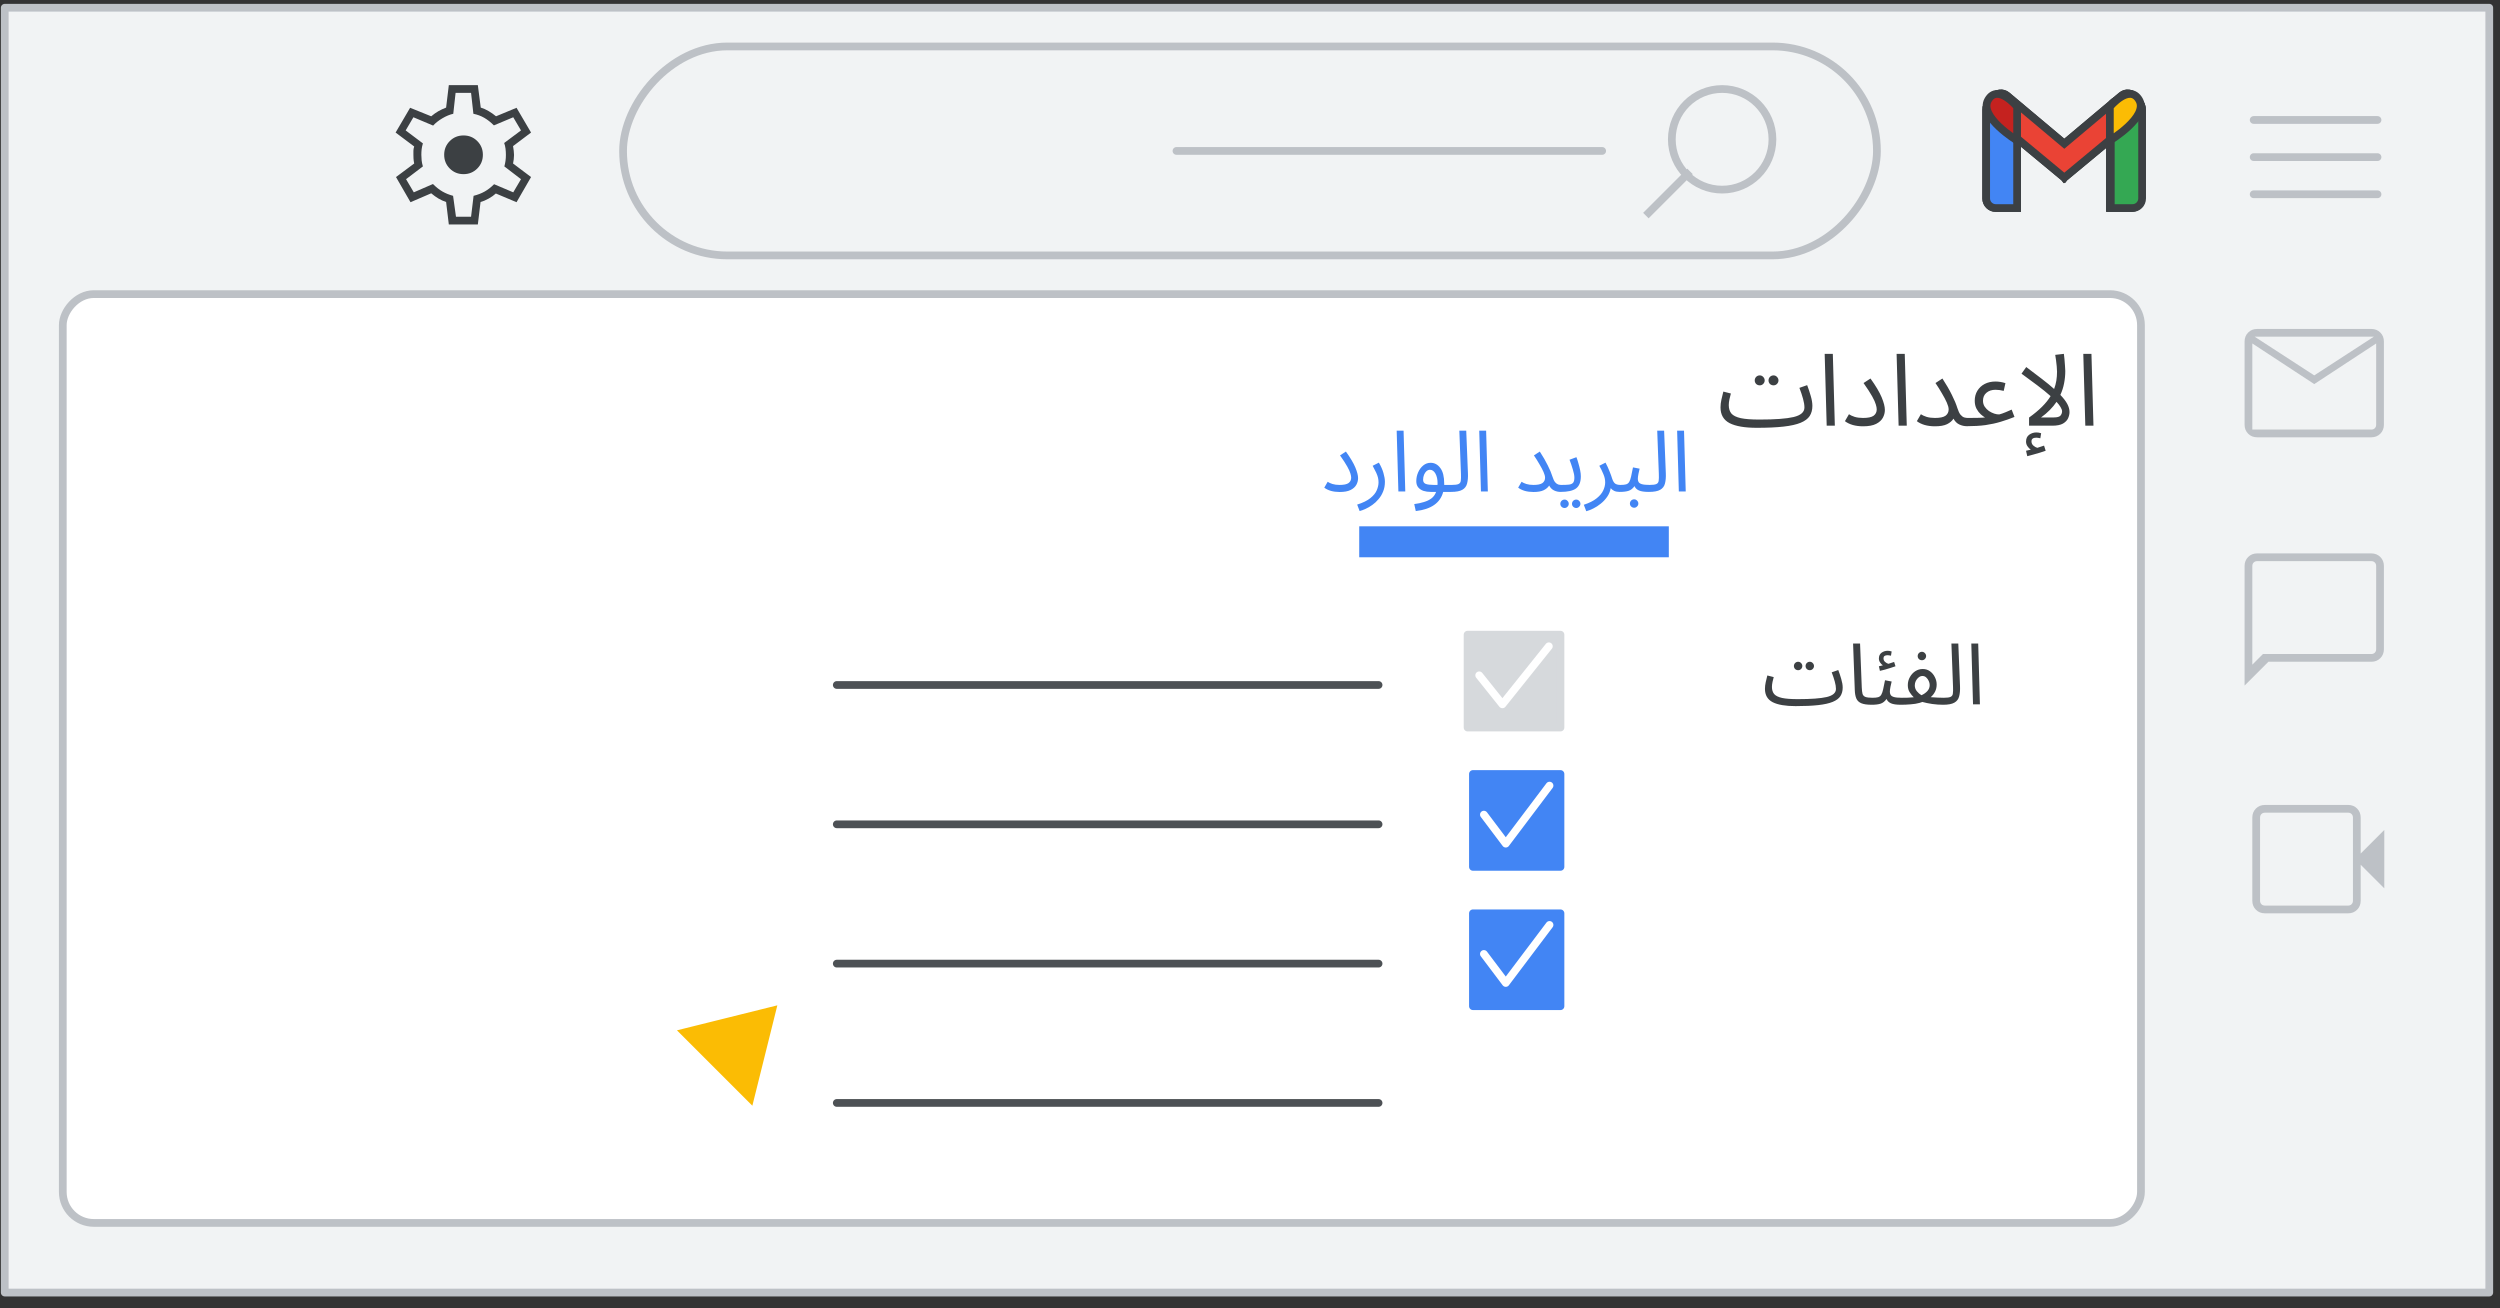 <svg width="323" height="169" viewBox="0 0 323 169" fill="none" xmlns="http://www.w3.org/2000/svg">
<rect x="0" y="0" width="323" height="169" fill="#333333" stroke="none"/>
<g id="gmail-inboxes-turn-on-tabs">
<g id="Gmail/settings-full-view">
<g id="Frames/desktop-light">
<rect id="border copy" width="321" height="166" transform="matrix(-1 0 0 1 321.612 1)" fill="#F1F3F4" stroke="#BDC1C6" stroke-linejoin="round"/>
</g>
<g id="Group 5">
<rect id="Rectangle" width="268.5" height="120" rx="4" transform="matrix(-1 0 0 1 276.612 38)" fill="white" stroke="#BDC1C6"/>
</g>
<g id="Group 6">
<g id="Gmail icon - illustrated">
<g id="white bg">
<path id="Rectangle_2" d="M256.612 14.165C256.612 13.479 257.169 12.922 257.856 12.922H259.369C260.055 12.922 260.612 13.479 260.612 14.165V26.881H257.856C257.169 26.881 256.612 26.325 256.612 25.638V14.165Z" fill="white" stroke="#3C4043"/>
<path id="Rectangle_3" d="M272.595 14.165C272.595 13.479 273.152 12.922 273.838 12.922H275.389C276.075 12.922 276.632 13.479 276.632 14.165V25.638C276.632 26.325 276.075 26.881 275.389 26.881H272.595V14.165Z" fill="white" stroke="#3C4043"/>
<g id="Combined Shape">
<path fill-rule="evenodd" clip-rule="evenodd" d="M256.966 13.284C256.548 13.819 256.632 14.595 257.154 15.028L266.707 22.955L266.707 22.955L266.707 22.955L266.708 22.955L266.708 22.955L276.261 15.028C276.783 14.595 276.867 13.819 276.449 13.284L275.868 12.539C275.438 11.988 274.644 11.905 274.109 12.354L266.707 18.571L259.306 12.354C258.771 11.905 257.977 11.988 257.547 12.539L256.966 13.284Z" fill="white"/>
<path d="M257.154 15.028L257.473 14.643L257.473 14.643L257.154 15.028ZM256.966 13.284L256.572 12.976L256.572 12.976L256.966 13.284ZM266.707 22.955L267.1 22.646L267.067 22.604L267.027 22.57L266.707 22.955ZM266.707 22.955L266.315 23.264L266.633 23.668L267.028 23.339L266.707 22.955ZM266.707 22.955L267.028 22.571L266.707 22.304L266.387 22.571L266.707 22.955ZM266.708 22.955L266.387 23.339L266.782 23.668L267.1 23.264L266.708 22.955ZM266.708 22.955L266.388 22.57L266.348 22.604L266.315 22.646L266.708 22.955ZM276.261 15.028L275.942 14.643L275.942 14.643L276.261 15.028ZM276.449 13.284L276.055 13.591L276.055 13.591L276.449 13.284ZM275.868 12.539L276.262 12.231L276.262 12.231L275.868 12.539ZM274.109 12.354L273.788 11.971L273.788 11.971L274.109 12.354ZM266.707 18.571L266.386 18.954L266.707 19.224L267.029 18.954L266.707 18.571ZM259.306 12.354L259.627 11.971L259.627 11.971L259.306 12.354ZM257.547 12.539L257.941 12.847L257.941 12.847L257.547 12.539ZM257.154 15.028L257.473 14.643C257.159 14.383 257.109 13.913 257.36 13.591L256.966 13.284L256.572 12.976C255.988 13.724 256.105 14.807 256.835 15.413L257.154 15.028ZM266.707 22.955L267.027 22.57L257.473 14.643L257.154 15.028L256.835 15.413L266.388 23.34L266.707 22.955ZM266.707 22.955L266.314 23.264L266.315 23.264L266.707 22.955L267.1 22.646L267.1 22.646L266.707 22.955ZM266.707 22.955L267.028 23.339L267.028 23.339L266.707 22.955L266.387 22.571L266.387 22.571L266.707 22.955ZM266.708 22.955L267.028 22.571L267.028 22.571L266.707 22.955L266.387 23.339L266.387 23.339L266.708 22.955ZM266.708 22.955L266.315 22.646L266.315 22.646L266.708 22.955L267.1 23.264L267.101 23.264L266.708 22.955ZM266.708 22.955L267.027 23.34L276.58 15.413L276.261 15.028L275.942 14.643L266.388 22.57L266.708 22.955ZM276.261 15.028L276.58 15.413C277.31 14.807 277.427 13.724 276.843 12.976L276.449 13.284L276.055 13.591C276.306 13.913 276.256 14.383 275.942 14.643L276.261 15.028ZM276.449 13.284L276.843 12.976L276.262 12.231L275.868 12.539L275.474 12.847L276.055 13.591L276.449 13.284ZM275.868 12.539L276.262 12.231C275.658 11.457 274.539 11.34 273.788 11.971L274.109 12.354L274.431 12.737C274.749 12.47 275.218 12.519 275.474 12.847L275.868 12.539ZM274.109 12.354L273.788 11.971L266.386 18.188L266.707 18.571L267.029 18.954L274.431 12.737L274.109 12.354ZM259.306 12.354L258.984 12.737L266.386 18.954L266.707 18.571L267.029 18.188L259.627 11.971L259.306 12.354ZM257.547 12.539L257.941 12.847C258.197 12.519 258.666 12.47 258.984 12.737L259.306 12.354L259.627 11.971C258.876 11.34 257.757 11.457 257.153 12.231L257.547 12.539ZM256.966 13.284L257.36 13.591L257.941 12.847L257.547 12.539L257.153 12.231L256.572 12.976L256.966 13.284Z" fill="#3C4043"/>
</g>
<path id="Path 4" fill-rule="evenodd" clip-rule="evenodd" d="M272.595 18.157V13.794C272.595 13.794 275.118 10.74 276.38 12.921C277.642 15.103 272.595 18.157 272.595 18.157Z" fill="white"/>
<path id="Path 4_2" fill-rule="evenodd" clip-rule="evenodd" d="M260.649 18.157V13.794C260.649 13.794 258.126 10.74 256.864 12.921C255.602 15.103 260.649 18.157 260.649 18.157Z" fill="white"/>
</g>
<path id="Rectangle_4" d="M256.612 14.165C256.612 13.479 257.169 12.922 257.856 12.922H259.369C260.055 12.922 260.612 13.479 260.612 14.165V26.881H257.856C257.169 26.881 256.612 26.325 256.612 25.638V14.165Z" fill="#4285F4" stroke="#3C4043"/>
<path id="Rectangle_5" d="M272.715 14.165C272.715 13.479 273.272 12.922 273.959 12.922H275.519C276.205 12.922 276.762 13.479 276.762 14.165V25.638C276.762 26.325 276.205 26.881 275.519 26.881H272.715V14.165Z" fill="#34A853" stroke="#3C4043"/>
<g id="Combined Shape_2">
<path fill-rule="evenodd" clip-rule="evenodd" d="M256.965 13.284C256.547 13.819 256.631 14.595 257.153 15.028L266.706 22.955L266.706 22.955L266.707 22.955L266.707 22.955L266.707 22.955L276.26 15.028C276.782 14.595 276.866 13.819 276.448 13.284L275.867 12.539C275.437 11.989 274.643 11.905 274.108 12.354L266.707 18.571L259.305 12.354C258.77 11.905 257.976 11.989 257.546 12.539L256.965 13.284Z" fill="#EA4335"/>
<path d="M257.153 15.028L257.472 14.643L257.472 14.643L257.153 15.028ZM256.965 13.284L256.571 12.976L256.571 12.976L256.965 13.284ZM266.706 22.955L267.099 22.645L267.066 22.604L267.026 22.57L266.706 22.955ZM266.706 22.955L266.314 23.265L266.631 23.667L267.025 23.34L266.706 22.955ZM266.707 22.955L267.02 22.566L266.702 22.31L266.388 22.57L266.707 22.955ZM266.707 22.955L266.393 23.345L266.786 23.662L267.099 23.265L266.707 22.955ZM266.707 22.955L266.387 22.57L266.347 22.604L266.314 22.645L266.707 22.955ZM276.26 15.028L275.941 14.643L275.941 14.643L276.26 15.028ZM276.448 13.284L276.054 13.592L276.054 13.592L276.448 13.284ZM275.867 12.539L276.261 12.231L276.261 12.231L275.867 12.539ZM274.108 12.354L273.787 11.972L273.787 11.972L274.108 12.354ZM266.707 18.571L266.385 18.954L266.707 19.224L267.028 18.954L266.707 18.571ZM259.305 12.354L259.626 11.972L259.626 11.972L259.305 12.354ZM257.546 12.539L257.94 12.847L257.94 12.847L257.546 12.539ZM257.153 15.028L257.472 14.643C257.158 14.383 257.108 13.914 257.359 13.592L256.965 13.284L256.571 12.976C255.987 13.724 256.104 14.807 256.834 15.413L257.153 15.028ZM266.706 22.955L267.026 22.57L257.472 14.643L257.153 15.028L256.834 15.413L266.387 23.34L266.706 22.955ZM266.706 22.955L266.314 23.265L266.314 23.265L266.706 22.955L267.099 22.645L267.099 22.645L266.706 22.955ZM266.706 22.955L267.025 23.34L267.026 23.34L266.707 22.955L266.388 22.57L266.387 22.57L266.706 22.955ZM266.707 22.955L267.02 22.566L267.02 22.566L266.707 22.955L266.393 23.345L266.393 23.345L266.707 22.955ZM266.707 22.955L266.314 22.645L266.314 22.645L266.707 22.955L267.099 23.265L267.099 23.265L266.707 22.955ZM266.707 22.955L267.026 23.34L276.579 15.413L276.26 15.028L275.941 14.643L266.387 22.57L266.707 22.955ZM276.26 15.028L276.579 15.413C277.309 14.807 277.426 13.724 276.842 12.976L276.448 13.284L276.054 13.592C276.305 13.914 276.255 14.383 275.941 14.643L276.26 15.028ZM276.448 13.284L276.842 12.976L276.261 12.231L275.867 12.539L275.473 12.847L276.054 13.592L276.448 13.284ZM275.867 12.539L276.261 12.231C275.657 11.458 274.538 11.34 273.787 11.972L274.108 12.354L274.43 12.737C274.748 12.47 275.217 12.52 275.473 12.847L275.867 12.539ZM274.108 12.354L273.787 11.972L266.385 18.189L266.707 18.571L267.028 18.954L274.43 12.737L274.108 12.354ZM259.305 12.354L258.983 12.737L266.385 18.954L266.707 18.571L267.028 18.189L259.626 11.972L259.305 12.354ZM257.546 12.539L257.94 12.847C258.196 12.52 258.665 12.47 258.983 12.737L259.305 12.354L259.626 11.972C258.875 11.34 257.756 11.458 257.152 12.231L257.546 12.539ZM256.965 13.284L257.359 13.592L257.94 12.847L257.546 12.539L257.152 12.231L256.571 12.976L256.965 13.284Z" fill="#3C4043"/>
</g>
<path id="Path 4_3" fill-rule="evenodd" clip-rule="evenodd" d="M272.594 18.157V13.794C272.594 13.794 275.117 10.74 276.379 12.921C277.641 15.103 272.594 18.157 272.594 18.157Z" fill="#FBBC04" stroke="#3C4043"/>
<path id="Path 4_4" fill-rule="evenodd" clip-rule="evenodd" d="M260.612 18.157V13.794C260.612 13.794 258.112 10.74 256.862 12.921C255.612 15.103 260.612 18.157 260.612 18.157Z" fill="#C5221F" stroke="#3C4043"/>
</g>
<g id="Group 3">
<g id="settings_BASELINE_P900_24dp (2)">
<path id="Shape" d="M57.638 13.9C57.254 14.05 56.917 14.208 56.625 14.375C56.333 14.542 56.029 14.759 55.712 15.025L52.987 13.925L51.112 17.125L53.513 18.925C53.446 19.125 53.412 19.312 53.412 19.487V20C53.412 20.15 53.416 20.312 53.425 20.487C53.433 20.662 53.463 20.875 53.513 21.125L51.162 22.875L53.037 26.125L55.712 24.975C56.029 25.241 56.341 25.467 56.649 25.65C56.958 25.834 57.288 25.983 57.638 26.1L57.987 29H61.737L62.087 26.1C62.404 26.016 62.75 25.87 63.125 25.662C63.5 25.454 63.813 25.233 64.062 25L66.737 26.125L68.612 22.875L66.287 21.125C66.32 20.958 66.35 20.779 66.375 20.588C66.4 20.396 66.412 20.209 66.412 20.025C66.412 19.859 66.4 19.679 66.375 19.487C66.35 19.296 66.32 19.092 66.287 18.875L68.612 17.125L66.737 13.925L64.087 15.025C63.787 14.775 63.467 14.55 63.125 14.35C62.783 14.15 62.446 14 62.112 13.9L61.737 11H57.987L57.638 13.9ZM61.162 14.7C61.662 14.8 62.125 14.971 62.55 15.213C62.975 15.454 63.396 15.784 63.812 16.2L66.312 15.15L67.312 16.85L65.138 18.475C65.221 18.691 65.279 18.933 65.312 19.2C65.346 19.467 65.362 19.742 65.362 20.025C65.362 20.275 65.346 20.526 65.312 20.775C65.279 21.025 65.229 21.267 65.162 21.5L67.312 23.15L66.312 24.85L63.837 23.8C63.437 24.2 63.029 24.517 62.612 24.75C62.196 24.983 61.721 25.166 61.188 25.3L60.862 28H58.912L58.537 25.3C58.037 25.166 57.583 24.983 57.175 24.75C56.767 24.517 56.354 24.192 55.938 23.775L53.462 24.85L52.462 23.15L54.638 21.5C54.554 21.217 54.5 20.954 54.475 20.713C54.45 20.471 54.438 20.233 54.438 20C54.438 19.75 54.45 19.512 54.475 19.287C54.5 19.062 54.554 18.808 54.638 18.525L52.412 16.85L53.412 15.15L55.962 16.225C56.262 15.891 56.658 15.579 57.149 15.287C57.641 14.995 58.112 14.8 58.562 14.7L58.862 12H60.862L61.162 14.7ZM59.888 17.5C59.188 17.5 58.596 17.741 58.112 18.225C57.629 18.708 57.388 19.3 57.388 20C57.388 20.7 57.629 21.292 58.112 21.775C58.596 22.259 59.188 22.5 59.888 22.5C60.587 22.5 61.179 22.258 61.662 21.775C62.145 21.292 62.388 20.7 62.388 20C62.388 19.3 62.145 18.708 61.662 18.225C61.179 17.742 60.587 17.5 59.888 17.5Z" fill="#3C4043"/>
</g>
</g>
</g>
</g>
<path id="Inbox" d="M171.096 63.005L171.536 62.246C171.683 62.349 171.888 62.444 172.152 62.532C172.416 62.613 172.724 62.653 173.076 62.653C173.619 62.653 174.004 62.572 174.231 62.411C174.458 62.242 174.572 62.011 174.572 61.718C174.572 61.571 174.539 61.392 174.473 61.179C174.414 60.959 174.282 60.666 174.077 60.299C173.872 59.925 173.556 59.437 173.131 58.836L173.89 58.341C174.469 59.148 174.876 59.833 175.111 60.398C175.346 60.963 175.463 61.421 175.463 61.773C175.463 62.074 175.39 62.36 175.243 62.631C175.096 62.902 174.851 63.126 174.506 63.302C174.161 63.478 173.685 63.566 173.076 63.566C172.673 63.566 172.299 63.518 171.954 63.423C171.609 63.32 171.323 63.181 171.096 63.005ZM175.664 66.03L175.345 65.194C176.086 64.959 176.654 64.681 177.05 64.358C177.453 64.035 177.728 63.698 177.875 63.346C178.029 62.987 178.106 62.646 178.106 62.323C178.106 62.118 178.084 61.92 178.04 61.729C177.996 61.538 177.919 61.322 177.809 61.08C177.699 60.838 177.545 60.537 177.347 60.178L178.15 59.771C178.429 60.248 178.627 60.699 178.744 61.124C178.869 61.549 178.931 61.923 178.931 62.246C178.931 62.708 178.854 63.126 178.7 63.5C178.553 63.874 178.355 64.204 178.106 64.49C177.864 64.783 177.596 65.033 177.303 65.238C177.017 65.443 176.727 65.612 176.434 65.744C176.148 65.876 175.891 65.971 175.664 66.03ZM180.671 63.5L180.451 55.646H181.342L181.562 63.5H180.671ZM182.918 66.03L182.72 65.128C183.175 65.069 183.589 64.981 183.963 64.864C184.345 64.754 184.671 64.596 184.942 64.391C185.214 64.186 185.415 63.907 185.547 63.555H184.843C184.513 63.555 184.205 63.511 183.919 63.423C183.641 63.328 183.413 63.177 183.237 62.972C183.069 62.767 182.984 62.499 182.984 62.169C182.984 61.766 183.065 61.384 183.226 61.025C183.388 60.658 183.608 60.361 183.886 60.134C184.165 59.907 184.48 59.793 184.832 59.793C185.338 59.793 185.756 60.017 186.086 60.464C186.424 60.904 186.592 61.582 186.592 62.499C186.592 62.55 186.592 62.602 186.592 62.653H187.582C187.736 62.653 187.846 62.697 187.912 62.785C187.986 62.866 188.022 62.965 188.022 63.082C188.022 63.199 187.971 63.309 187.868 63.412C187.766 63.507 187.634 63.555 187.472 63.555H186.46C186.086 64.978 184.906 65.803 182.918 66.03ZM185.261 62.653H185.723C185.731 62.58 185.734 62.506 185.734 62.433C185.734 61.934 185.643 61.52 185.459 61.19C185.276 60.86 185.038 60.695 184.744 60.695C184.59 60.695 184.444 60.754 184.304 60.871C184.172 60.988 184.066 61.146 183.985 61.344C183.905 61.542 183.864 61.758 183.864 61.993C183.864 62.25 183.978 62.426 184.205 62.521C184.44 62.609 184.792 62.653 185.261 62.653ZM187.469 63.555L187.568 62.653C187.986 62.653 188.279 62.613 188.448 62.532C188.616 62.451 188.712 62.312 188.734 62.114C188.763 61.909 188.77 61.619 188.756 61.245L188.547 55.646H189.438L189.658 61.146C189.68 61.667 189.643 62.107 189.548 62.466C189.46 62.825 189.254 63.097 188.932 63.28C188.616 63.463 188.129 63.555 187.469 63.555ZM191.338 63.5L191.118 55.646H192.009L192.229 63.5H191.338ZM198.127 62.653C198.669 62.653 199.054 62.572 199.282 62.411C199.509 62.242 199.623 62.011 199.623 61.718C199.623 61.527 199.557 61.282 199.425 60.981C199.293 60.68 199.117 60.347 198.897 59.98C198.684 59.606 198.446 59.225 198.182 58.836L198.941 58.341C199.366 58.994 199.711 59.591 199.975 60.134C200.246 60.669 200.448 61.153 200.58 61.586C200.682 61.909 200.796 62.147 200.921 62.301C201.053 62.455 201.188 62.554 201.328 62.598C201.467 62.635 201.595 62.653 201.713 62.653C201.867 62.653 201.98 62.697 202.054 62.785C202.127 62.866 202.164 62.965 202.164 63.082C202.164 63.199 202.112 63.309 202.01 63.412C201.907 63.507 201.775 63.555 201.614 63.555C201.328 63.555 201.053 63.493 200.789 63.368C200.525 63.243 200.312 63.031 200.151 62.73C200.004 62.972 199.769 63.174 199.447 63.335C199.131 63.489 198.691 63.566 198.127 63.566C197.723 63.566 197.349 63.518 197.005 63.423C196.66 63.32 196.374 63.181 196.147 63.005L196.587 62.246C196.733 62.349 196.939 62.444 197.203 62.532C197.467 62.613 197.775 62.653 198.127 62.653ZM201.616 63.555L201.726 62.653C202.152 62.653 202.485 62.638 202.727 62.609C202.977 62.572 203.153 62.488 203.255 62.356C203.358 62.224 203.409 62.008 203.409 61.707C203.409 61.436 203.343 61.087 203.211 60.662C203.087 60.237 202.944 59.815 202.782 59.397L203.673 59.067C203.769 59.309 203.857 59.58 203.937 59.881C204.025 60.174 204.099 60.468 204.157 60.761C204.216 61.054 204.245 61.311 204.245 61.531C204.245 62.272 204.04 62.796 203.629 63.104C203.219 63.405 202.548 63.555 201.616 63.555ZM203.651 65.634C203.497 65.634 203.365 65.579 203.255 65.469C203.153 65.366 203.101 65.242 203.101 65.095C203.101 64.948 203.153 64.82 203.255 64.71C203.365 64.6 203.497 64.545 203.651 64.545C203.798 64.545 203.923 64.6 204.025 64.71C204.135 64.82 204.19 64.948 204.19 65.095C204.19 65.242 204.135 65.366 204.025 65.469C203.923 65.579 203.798 65.634 203.651 65.634ZM202.144 65.634C201.99 65.634 201.858 65.579 201.748 65.469C201.646 65.366 201.594 65.242 201.594 65.095C201.594 64.948 201.646 64.82 201.748 64.71C201.858 64.6 201.99 64.545 202.144 64.545C202.291 64.545 202.416 64.6 202.518 64.71C202.628 64.82 202.683 64.948 202.683 65.095C202.683 65.242 202.628 65.366 202.518 65.469C202.416 65.579 202.291 65.634 202.144 65.634ZM204.947 66.052L204.628 65.216C205.34 64.981 205.893 64.703 206.289 64.38C206.693 64.057 206.975 63.72 207.136 63.368C207.305 63.009 207.389 62.66 207.389 62.323C207.389 61.964 207.309 61.601 207.147 61.234C206.993 60.86 206.821 60.508 206.63 60.178L207.433 59.771C207.639 60.16 207.811 60.534 207.95 60.893C208.097 61.252 208.211 61.568 208.291 61.839C208.394 62.154 208.526 62.371 208.687 62.488C208.856 62.598 209.083 62.653 209.369 62.653C209.523 62.653 209.633 62.697 209.699 62.785C209.773 62.866 209.809 62.965 209.809 63.082C209.809 63.199 209.758 63.309 209.655 63.412C209.553 63.507 209.421 63.555 209.259 63.555C208.981 63.555 208.746 63.511 208.555 63.423C208.372 63.335 208.222 63.218 208.104 63.071C208.031 63.482 207.877 63.856 207.642 64.193C207.408 64.53 207.133 64.824 206.817 65.073C206.502 65.33 206.179 65.539 205.849 65.7C205.519 65.861 205.219 65.979 204.947 66.052ZM209.265 63.555L209.375 62.653C209.683 62.653 209.925 62.627 210.101 62.576C210.277 62.517 210.409 62.411 210.497 62.257C210.592 62.096 210.673 61.865 210.739 61.564C210.805 61.263 210.885 60.871 210.981 60.387L211.839 60.552C211.795 60.75 211.743 60.977 211.685 61.234C211.633 61.491 211.608 61.707 211.608 61.883C211.608 62.03 211.641 62.162 211.707 62.279C211.773 62.396 211.912 62.488 212.125 62.554C212.345 62.62 212.686 62.653 213.148 62.653C213.302 62.653 213.412 62.697 213.478 62.785C213.551 62.866 213.588 62.965 213.588 63.082C213.588 63.199 213.536 63.309 213.434 63.412C213.331 63.507 213.199 63.555 213.038 63.555C212.458 63.555 212.029 63.493 211.751 63.368C211.472 63.243 211.281 63.056 211.179 62.807C210.959 63.115 210.706 63.317 210.42 63.412C210.134 63.507 209.749 63.555 209.265 63.555ZM211.135 65.601C210.981 65.601 210.849 65.546 210.739 65.436C210.636 65.333 210.585 65.209 210.585 65.062C210.585 64.915 210.636 64.787 210.739 64.677C210.849 64.567 210.981 64.512 211.135 64.512C211.281 64.512 211.406 64.567 211.509 64.677C211.619 64.787 211.674 64.915 211.674 65.062C211.674 65.209 211.619 65.333 211.509 65.436C211.406 65.546 211.281 65.601 211.135 65.601ZM213.035 63.555L213.134 62.653C213.552 62.653 213.845 62.613 214.014 62.532C214.183 62.451 214.278 62.312 214.3 62.114C214.329 61.909 214.337 61.619 214.322 61.245L214.113 55.646H215.004L215.224 61.146C215.246 61.667 215.209 62.107 215.114 62.466C215.026 62.825 214.821 63.097 214.498 63.28C214.183 63.463 213.695 63.555 213.035 63.555ZM216.905 63.5L216.685 55.646H217.576L217.796 63.5H216.905Z" fill="#4285F4"/>
<path id="Settings" d="M226.971 55.273C225.428 55.273 224.263 55.074 223.474 54.675C222.685 54.268 222.291 53.587 222.291 52.634C222.291 52.313 222.33 51.975 222.408 51.62C222.486 51.256 222.568 50.914 222.655 50.593L223.63 50.84C223.578 51.031 223.517 51.273 223.448 51.568C223.387 51.863 223.357 52.118 223.357 52.335C223.357 52.786 223.47 53.15 223.695 53.427C223.929 53.696 224.332 53.895 224.904 54.025C225.476 54.146 226.278 54.207 227.309 54.207C229.328 54.207 230.802 54.099 231.729 53.882C232.665 53.657 233.133 53.245 233.133 52.647C233.133 52.326 233.072 51.949 232.951 51.516C232.83 51.074 232.674 50.606 232.483 50.112L233.484 49.761C233.649 50.186 233.8 50.641 233.939 51.126C234.086 51.611 234.16 52.049 234.16 52.439C234.16 52.95 234.043 53.388 233.809 53.752C233.575 54.107 233.185 54.398 232.639 54.623C232.093 54.848 231.356 55.013 230.429 55.117C229.51 55.221 228.358 55.273 226.971 55.273ZM229.142 49.787C228.96 49.787 228.804 49.726 228.674 49.605C228.553 49.475 228.492 49.323 228.492 49.15C228.492 48.977 228.553 48.825 228.674 48.695C228.804 48.565 228.96 48.5 229.142 48.5C229.315 48.5 229.463 48.565 229.584 48.695C229.714 48.825 229.779 48.977 229.779 49.15C229.779 49.323 229.714 49.475 229.584 49.605C229.463 49.726 229.315 49.787 229.142 49.787ZM227.361 49.787C227.179 49.787 227.023 49.726 226.893 49.605C226.772 49.475 226.711 49.323 226.711 49.15C226.711 48.977 226.772 48.825 226.893 48.695C227.023 48.565 227.179 48.5 227.361 48.5C227.534 48.5 227.682 48.565 227.803 48.695C227.933 48.825 227.998 48.977 227.998 49.15C227.998 49.323 227.933 49.475 227.803 49.605C227.682 49.726 227.534 49.787 227.361 49.787ZM236.008 55L235.748 45.718H236.801L237.061 55H236.008ZM238.365 54.415L238.885 53.518C239.058 53.639 239.301 53.752 239.613 53.856C239.925 53.951 240.289 53.999 240.705 53.999C241.346 53.999 241.801 53.904 242.07 53.713C242.338 53.514 242.473 53.241 242.473 52.894C242.473 52.721 242.434 52.508 242.356 52.257C242.286 51.997 242.13 51.65 241.888 51.217C241.645 50.775 241.272 50.199 240.77 49.488L241.667 48.903C242.351 49.856 242.832 50.667 243.11 51.334C243.387 52.001 243.526 52.543 243.526 52.959C243.526 53.314 243.439 53.652 243.266 53.973C243.092 54.294 242.802 54.558 242.395 54.766C241.987 54.974 241.424 55.078 240.705 55.078C240.228 55.078 239.786 55.022 239.379 54.909C238.971 54.788 238.633 54.623 238.365 54.415ZM245.301 55L245.041 45.718H246.094L246.354 55H245.301ZM249.998 53.999C250.639 53.999 251.094 53.904 251.363 53.713C251.631 53.514 251.766 53.241 251.766 52.894C251.766 52.669 251.688 52.378 251.532 52.023C251.376 51.668 251.168 51.273 250.908 50.84C250.656 50.398 250.375 49.947 250.063 49.488L250.96 48.903C251.462 49.674 251.87 50.381 252.182 51.022C252.502 51.655 252.741 52.227 252.897 52.738C253.018 53.119 253.152 53.401 253.3 53.583C253.456 53.765 253.616 53.882 253.781 53.934C253.945 53.977 254.097 53.999 254.236 53.999C254.418 53.999 254.552 54.051 254.639 54.155C254.725 54.25 254.769 54.367 254.769 54.506C254.769 54.645 254.708 54.775 254.587 54.896C254.465 55.009 254.309 55.065 254.119 55.065C253.781 55.065 253.456 54.991 253.144 54.844C252.832 54.697 252.58 54.445 252.39 54.09C252.216 54.376 251.939 54.614 251.558 54.805C251.185 54.987 250.665 55.078 249.998 55.078C249.521 55.078 249.079 55.022 248.672 54.909C248.264 54.788 247.926 54.623 247.658 54.415L248.178 53.518C248.351 53.639 248.594 53.752 248.906 53.856C249.218 53.951 249.582 53.999 249.998 53.999ZM254.122 55.065L254.252 53.999C254.798 53.999 255.218 53.995 255.513 53.986C255.816 53.977 256.037 53.969 256.176 53.96C256.314 53.943 256.41 53.934 256.462 53.934C256.306 53.847 256.124 53.713 255.916 53.531C255.708 53.34 255.526 53.102 255.37 52.816C255.214 52.521 255.136 52.175 255.136 51.776C255.136 51.291 255.248 50.862 255.474 50.489C255.708 50.108 256.024 49.813 256.423 49.605C256.83 49.397 257.294 49.293 257.814 49.293C258.23 49.293 258.659 49.362 259.101 49.501L258.88 50.502C258.516 50.407 258.16 50.359 257.814 50.359C257.337 50.359 256.947 50.489 256.644 50.749C256.349 51 256.202 51.343 256.202 51.776C256.202 52.062 256.275 52.318 256.423 52.543C256.57 52.76 256.752 52.946 256.969 53.102C257.194 53.249 257.424 53.362 257.658 53.44C257.9 53.518 258.117 53.553 258.308 53.544C258.446 53.501 258.572 53.462 258.685 53.427C258.806 53.384 258.953 53.327 259.127 53.258C259.309 53.189 259.569 53.076 259.907 52.92L260.271 53.869C259.69 54.103 259.096 54.311 258.49 54.493C257.892 54.675 257.237 54.818 256.527 54.922C255.825 55.017 255.023 55.065 254.122 55.065ZM265.769 48.032C265.769 47.841 265.756 47.612 265.73 47.343C265.704 47.074 265.673 46.806 265.639 46.537C265.604 46.268 265.569 46.039 265.535 45.848L266.653 45.718C266.679 45.891 266.705 46.121 266.731 46.407C266.757 46.684 266.778 46.966 266.796 47.252C266.822 47.529 266.835 47.755 266.835 47.928C266.835 48.474 266.783 49.007 266.679 49.527C266.583 50.038 266.423 50.537 266.198 51.022C266.605 51.447 266.904 51.837 267.095 52.192C267.285 52.547 267.381 52.898 267.381 53.245C267.381 53.496 267.32 53.761 267.199 54.038C267.077 54.307 266.856 54.536 266.536 54.727C266.215 54.909 265.751 55 265.145 55H262.155V53.947C263.455 53.02 264.382 52.097 264.937 51.178C264.451 50.745 263.879 50.281 263.221 49.787C262.571 49.293 261.89 48.79 261.18 48.279L261.791 47.421C262.562 47.993 263.247 48.513 263.845 48.981C264.443 49.44 264.958 49.865 265.392 50.255C265.522 49.908 265.617 49.553 265.678 49.189C265.738 48.816 265.769 48.431 265.769 48.032ZM263.702 53.934H265.34C265.782 53.934 266.072 53.856 266.211 53.7C266.349 53.535 266.419 53.349 266.419 53.141C266.419 52.985 266.354 52.803 266.224 52.595C266.102 52.387 265.929 52.162 265.704 51.919C265.461 52.283 265.171 52.634 264.833 52.972C264.503 53.31 264.126 53.631 263.702 53.934ZM261.921 58.939L261.765 58.237C261.895 58.211 262.007 58.185 262.103 58.159C262.198 58.133 262.289 58.111 262.376 58.094C262.211 57.981 262.068 57.834 261.947 57.652C261.825 57.47 261.765 57.271 261.765 57.054C261.765 56.664 261.899 56.369 262.168 56.17C262.445 55.971 262.757 55.871 263.104 55.871C263.303 55.871 263.507 55.906 263.715 55.975L263.611 56.625C263.524 56.608 263.437 56.59 263.351 56.573C263.273 56.556 263.19 56.547 263.104 56.547C262.679 56.547 262.467 56.703 262.467 57.015C262.467 57.24 262.549 57.427 262.714 57.574C262.887 57.721 263.056 57.817 263.221 57.86C263.55 57.765 263.84 57.669 264.092 57.574L264.3 58.237C264.092 58.315 263.845 58.397 263.559 58.484C263.281 58.571 262.995 58.653 262.701 58.731C262.415 58.818 262.155 58.887 261.921 58.939ZM269.422 55L269.162 45.718H270.215L270.475 55H269.422Z" fill="#3C4043"/>
<path id="Categories:" d="M231.992 91.231C230.686 91.231 229.7 91.062 229.033 90.725C228.365 90.38 228.032 89.805 228.032 88.998C228.032 88.727 228.065 88.441 228.131 88.14C228.197 87.832 228.266 87.542 228.34 87.271L229.165 87.48C229.121 87.641 229.069 87.847 229.011 88.096C228.959 88.345 228.934 88.562 228.934 88.745C228.934 89.126 229.029 89.434 229.22 89.669C229.418 89.896 229.759 90.065 230.243 90.175C230.727 90.278 231.405 90.329 232.278 90.329C233.986 90.329 235.233 90.237 236.018 90.054C236.81 89.863 237.206 89.515 237.206 89.009C237.206 88.738 237.154 88.419 237.052 88.052C236.949 87.678 236.817 87.282 236.656 86.864L237.503 86.567C237.642 86.926 237.77 87.311 237.888 87.722C238.012 88.133 238.075 88.503 238.075 88.833C238.075 89.266 237.976 89.636 237.778 89.944C237.58 90.245 237.25 90.49 236.788 90.681C236.326 90.872 235.702 91.011 234.918 91.099C234.14 91.187 233.165 91.231 231.992 91.231ZM233.829 86.589C233.675 86.589 233.543 86.538 233.433 86.435C233.33 86.325 233.279 86.197 233.279 86.05C233.279 85.903 233.33 85.775 233.433 85.665C233.543 85.555 233.675 85.5 233.829 85.5C233.975 85.5 234.1 85.555 234.203 85.665C234.313 85.775 234.368 85.903 234.368 86.05C234.368 86.197 234.313 86.325 234.203 86.435C234.1 86.538 233.975 86.589 233.829 86.589ZM232.322 86.589C232.168 86.589 232.036 86.538 231.926 86.435C231.823 86.325 231.772 86.197 231.772 86.05C231.772 85.903 231.823 85.775 231.926 85.665C232.036 85.555 232.168 85.5 232.322 85.5C232.468 85.5 232.593 85.555 232.696 85.665C232.806 85.775 232.861 85.903 232.861 86.05C232.861 86.197 232.806 86.325 232.696 86.435C232.593 86.538 232.468 86.589 232.322 86.589ZM241.827 91.055C241.233 91.055 240.782 90.989 240.474 90.857C240.166 90.725 239.954 90.52 239.836 90.241C239.719 89.962 239.653 89.603 239.638 89.163L239.418 83.146H240.32L240.54 88.811C240.555 89.17 240.588 89.449 240.639 89.647C240.698 89.838 240.823 89.97 241.013 90.043C241.211 90.116 241.519 90.153 241.937 90.153C242.091 90.153 242.201 90.197 242.267 90.285C242.341 90.366 242.377 90.465 242.377 90.582C242.377 90.699 242.326 90.809 242.223 90.912C242.121 91.007 241.989 91.055 241.827 91.055ZM241.828 91.055L241.938 90.153C242.246 90.153 242.488 90.127 242.664 90.076C242.84 90.017 242.972 89.911 243.06 89.757C243.155 89.596 243.236 89.365 243.302 89.064C243.368 88.763 243.448 88.371 243.544 87.887L244.402 88.052C244.358 88.25 244.306 88.477 244.248 88.734C244.196 88.991 244.171 89.207 244.171 89.383C244.171 89.53 244.204 89.662 244.27 89.779C244.336 89.896 244.475 89.988 244.688 90.054C244.908 90.12 245.249 90.153 245.711 90.153C245.865 90.153 245.975 90.197 246.041 90.285C246.114 90.366 246.151 90.465 246.151 90.582C246.151 90.699 246.099 90.809 245.997 90.912C245.894 91.007 245.762 91.055 245.601 91.055C245.021 91.055 244.592 90.993 244.314 90.868C244.035 90.743 243.844 90.556 243.742 90.307C243.522 90.615 243.269 90.817 242.983 90.912C242.697 91.007 242.312 91.055 241.828 91.055ZM242.884 86.677L242.752 86.083C242.862 86.061 242.957 86.039 243.038 86.017C243.118 85.995 243.195 85.977 243.269 85.962C243.129 85.867 243.008 85.742 242.906 85.588C242.803 85.434 242.752 85.265 242.752 85.082C242.752 84.752 242.865 84.503 243.093 84.334C243.327 84.165 243.591 84.081 243.885 84.081C244.053 84.081 244.226 84.11 244.402 84.169L244.314 84.719C244.24 84.704 244.167 84.69 244.094 84.675C244.028 84.66 243.958 84.653 243.885 84.653C243.525 84.653 243.346 84.785 243.346 85.049C243.346 85.24 243.415 85.397 243.555 85.522C243.701 85.647 243.844 85.727 243.984 85.764C244.262 85.683 244.508 85.603 244.721 85.522L244.897 86.083C244.721 86.149 244.512 86.219 244.27 86.292C244.035 86.365 243.793 86.439 243.544 86.512C243.302 86.578 243.082 86.633 242.884 86.677ZM245.598 91.055L245.708 90.153C245.957 90.153 246.214 90.149 246.478 90.142C246.749 90.135 247.01 90.116 247.259 90.087C247.083 89.926 246.911 89.717 246.742 89.46C246.573 89.203 246.489 88.892 246.489 88.525C246.489 88.136 246.581 87.784 246.764 87.469C246.947 87.146 247.182 86.893 247.468 86.71C247.761 86.527 248.077 86.435 248.414 86.435C248.773 86.435 249.089 86.534 249.36 86.732C249.631 86.93 249.84 87.183 249.987 87.491C250.141 87.792 250.218 88.107 250.218 88.437C250.218 88.782 250.148 89.09 250.009 89.361C249.87 89.632 249.683 89.871 249.448 90.076C249.741 90.098 250.042 90.116 250.35 90.131C250.658 90.146 250.926 90.153 251.153 90.153C251.307 90.153 251.417 90.197 251.483 90.285C251.556 90.366 251.593 90.465 251.593 90.582C251.593 90.699 251.542 90.809 251.439 90.912C251.336 91.007 251.204 91.055 251.043 91.055C250.596 91.055 250.13 91.022 249.646 90.956C249.162 90.883 248.737 90.795 248.37 90.692C248.253 90.736 248.132 90.776 248.007 90.813C247.67 90.908 247.285 90.971 246.852 91C246.419 91.037 246.001 91.055 245.598 91.055ZM247.391 88.547C247.391 88.833 247.479 89.086 247.655 89.306C247.831 89.519 248.029 89.691 248.249 89.823C248.55 89.691 248.803 89.515 249.008 89.295C249.213 89.075 249.316 88.811 249.316 88.503C249.316 88.334 249.276 88.162 249.195 87.986C249.114 87.803 249.004 87.649 248.865 87.524C248.726 87.399 248.564 87.337 248.381 87.337C248.205 87.337 248.04 87.399 247.886 87.524C247.739 87.641 247.618 87.792 247.523 87.975C247.435 88.158 247.391 88.349 247.391 88.547ZM248.315 85.302C248.161 85.302 248.029 85.251 247.919 85.148C247.816 85.038 247.765 84.91 247.765 84.763C247.765 84.616 247.816 84.488 247.919 84.378C248.029 84.268 248.161 84.213 248.315 84.213C248.462 84.213 248.586 84.268 248.689 84.378C248.799 84.488 248.854 84.616 248.854 84.763C248.854 84.91 248.799 85.038 248.689 85.148C248.586 85.251 248.462 85.302 248.315 85.302ZM251.044 91.055L251.143 90.153C251.561 90.153 251.855 90.113 252.023 90.032C252.192 89.951 252.287 89.812 252.309 89.614C252.339 89.409 252.346 89.119 252.331 88.745L252.122 83.146H253.013L253.233 88.646C253.255 89.167 253.219 89.607 253.123 89.966C253.035 90.325 252.83 90.597 252.507 90.78C252.192 90.963 251.704 91.055 251.044 91.055ZM254.914 91L254.694 83.146H255.585L255.805 91H254.914Z" fill="#3C4043"/>
<g id="Group 8">
<g id="UI/checkbox-blue">
<rect id="Rectangle_6" x="190.304" y="100" width="11.309" height="12" fill="#4285F4" stroke="#4285F4" stroke-linejoin="round"/>
<path id="Path" d="M191.718 105.25L194.545 109L200.199 101.5" stroke="white" stroke-linecap="round" stroke-linejoin="round"/>
</g>
<g id="UI/checkbox-blue_2">
<rect id="Rectangle_7" x="190.304" y="118" width="11.309" height="12" fill="#4285F4" stroke="#4285F4" stroke-linejoin="round"/>
<path id="Path_2" d="M191.718 123.25L194.545 127L200.199 119.5" stroke="white" stroke-linecap="round" stroke-linejoin="round"/>
</g>
<path id="Line" d="M178.112 106.5H108.112" stroke="#4D5155" stroke-linecap="round"/>
</g>
<g id="Group 9">
<g id="UI/checkbox-blue_3">
<rect id="Rectangle_8" x="189.612" y="82" width="12" height="12" fill="#D6D9DC" stroke="#D6D9DC" stroke-linejoin="round"/>
<path id="Path_3" d="M191.112 87.25L194.112 91L200.112 83.5" stroke="white" stroke-linecap="round" stroke-linejoin="round"/>
</g>
<path id="Line_2" d="M178.112 88.5H108.112" stroke="#4D5155" stroke-linecap="round"/>
</g>
<g id="Group 7">
<path id="Line_3" d="M178.112 124.5H108.112" stroke="#4D5155" stroke-linecap="round"/>
</g>
<g id="Group 2">
<path id="Line_4" d="M178.112 142.5H108.112" stroke="#4D5155" stroke-linecap="round"/>
</g>
<rect id="Rectangle_9" width="40" height="4" transform="matrix(-1 0 0 1 215.612 68)" fill="#4285F4"/>
<g id="Cursor ">
<g id="Union">
<mask id="path-30-outside-1_6685_5816" maskUnits="userSpaceOnUse" x="68.914" y="117.084" width="44.548" height="44.548" fill="black">
<rect fill="white" x="68.914" y="117.084" width="44.548" height="44.548"/>
<path fill-rule="evenodd" clip-rule="evenodd" d="M101.563 127.547C102.295 127.365 102.957 128.027 102.775 128.759L98.718 145.059C98.53 145.814 97.591 146.074 97.041 145.524L92.36 140.844L81.91 151.294C81.129 152.075 79.863 152.075 79.082 151.294C78.301 150.513 78.301 149.247 79.082 148.466L89.532 138.016L84.798 133.282C84.248 132.732 84.509 131.792 85.264 131.604L101.563 127.547Z"/>
</mask>
<path fill-rule="evenodd" clip-rule="evenodd" d="M101.563 127.547C102.295 127.365 102.957 128.027 102.775 128.759L98.718 145.059C98.53 145.814 97.591 146.074 97.041 145.524L92.36 140.844L81.91 151.294C81.129 152.075 79.863 152.075 79.082 151.294C78.301 150.513 78.301 149.247 79.082 148.466L89.532 138.016L84.798 133.282C84.248 132.732 84.509 131.792 85.264 131.604L101.563 127.547Z" fill="#FBBC04"/>
<path d="M102.775 128.759L100.835 128.276L100.835 128.276L102.775 128.759ZM101.563 127.547L101.08 125.606L101.08 125.606L101.563 127.547ZM98.718 145.059L96.777 144.576L96.777 144.576L98.718 145.059ZM92.36 140.844L90.946 139.43L92.36 138.016L93.775 139.43L92.36 140.844ZM79.082 148.466L80.496 149.88L79.082 148.466ZM89.532 138.016L90.946 136.601L92.36 138.016L90.946 139.43L89.532 138.016ZM85.264 131.604L85.747 133.545L85.747 133.545L85.264 131.604ZM102.775 128.759L100.835 128.276C100.652 129.008 101.315 129.67 102.046 129.488L101.563 127.547L101.08 125.606C103.275 125.06 105.262 127.047 104.716 129.242L102.775 128.759ZM98.718 145.059L96.777 144.576L100.835 128.276L102.775 128.759L104.716 129.242L100.659 145.542L98.718 145.059ZM97.041 145.524L98.455 144.11C97.905 143.56 96.965 143.821 96.777 144.576L98.718 145.059L100.659 145.542C100.095 147.806 97.276 148.588 95.626 146.939L97.041 145.524ZM92.36 140.844L93.775 139.43L98.455 144.11L97.041 145.524L95.626 146.939L90.946 142.258L92.36 140.844ZM81.91 151.294L80.496 149.88L90.946 139.43L92.36 140.844L93.775 142.258L83.325 152.708L81.91 151.294ZM79.082 151.294L80.496 149.88L81.91 151.294L83.325 152.708C81.763 154.27 79.23 154.27 77.668 152.708L79.082 151.294ZM79.082 148.466L80.496 149.88L80.496 149.88L79.082 151.294L77.668 152.708C76.106 151.146 76.106 148.613 77.668 147.051L79.082 148.466ZM89.532 138.016L90.946 139.43L80.496 149.88L79.082 148.466L77.668 147.051L88.118 136.601L89.532 138.016ZM84.798 133.282L86.212 131.868L90.946 136.601L89.532 138.016L88.118 139.43L83.384 134.696L84.798 133.282ZM85.264 131.604L85.747 133.545C86.501 133.357 86.762 132.417 86.212 131.868L84.798 133.282L83.384 134.696C81.734 133.046 82.516 130.227 84.781 129.663L85.264 131.604ZM101.563 127.547L102.046 129.488L85.747 133.545L85.264 131.604L84.781 129.663L101.08 125.606L101.563 127.547Z" fill="white" mask="url(#path-30-outside-1_6685_5816)"/>
</g>
</g>
<g id="Gmail left nav">
<g id="Chat">
<path id="Shape_2" d="M306.375 71.5C306.842 71.5 307.229 71.655 307.537 71.963C307.845 72.271 308 72.658 308 73.125V83.875C308 84.342 307.845 84.729 307.537 85.037C307.229 85.345 306.842 85.5 306.375 85.5H293.075L290 88.575V73.125C290 72.658 290.155 72.271 290.463 71.963C290.771 71.655 291.158 71.5 291.625 71.5H306.375ZM291.625 72.5C291.442 72.5 291.291 72.558 291.175 72.675C291.058 72.791 291 72.942 291 73.125V85.875L292.375 84.5H306.375C306.558 84.5 306.709 84.442 306.825 84.325C306.942 84.209 307 84.058 307 83.875V73.125C307 72.942 306.942 72.791 306.825 72.675C306.709 72.558 306.558 72.5 306.375 72.5H291.625Z" fill="#BDC1C6"/>
</g>
<g id="Mail">
<path id="Shape_3" d="M306.375 42.5C306.842 42.5 307.229 42.655 307.537 42.963C307.845 43.271 308 43.658 308 44.125V54.875C308 55.342 307.845 55.729 307.537 56.037C307.229 56.345 306.842 56.5 306.375 56.5H291.625C291.158 56.5 290.771 56.345 290.463 56.037C290.155 55.729 290 55.342 290 54.875V44.125C290 43.658 290.155 43.271 290.463 42.963C290.771 42.655 291.158 42.5 291.625 42.5H306.375ZM299 49.625L291 44.375V55.5H306.375C306.558 55.5 306.709 55.442 306.825 55.325C306.942 55.209 307 55.058 307 54.875V44.375L299 49.625ZM299 48.5L306.7 43.5H291.3L299 48.5Z" fill="#BDC1C6"/>
</g>
<g id="Meet">
<path id="Shape_4" d="M303.4 104C303.85 104 304.229 104.155 304.537 104.463C304.845 104.771 305 105.158 305 105.625V110.275L308.05 107.225V114.775L305 111.725V116.375C305 116.842 304.845 117.229 304.537 117.537C304.229 117.845 303.85 118 303.4 118H292.625C292.158 118 291.771 117.845 291.463 117.537C291.155 117.229 291 116.842 291 116.375V105.625C291 105.158 291.155 104.771 291.463 104.463C291.771 104.155 292.158 104 292.625 104H303.4ZM292.625 105C292.442 105 292.291 105.058 292.175 105.175C292.058 105.291 292 105.442 292 105.625V116.375C292 116.558 292.058 116.709 292.175 116.825C292.291 116.942 292.442 117 292.625 117H303.4C303.567 117 303.709 116.942 303.825 116.825C303.942 116.709 304 116.558 304 116.375V105.625C304 105.442 303.942 105.291 303.825 105.175C303.709 105.058 303.567 105 303.4 105H292.625Z" fill="#BDC1C6"/>
</g>
</g>
<g id="Menu">
<path id="Line_5" d="M307.175 15.5H291.175" stroke="#BDC1C6" stroke-linecap="round" stroke-linejoin="round"/>
<path id="Line_6" d="M307.175 20.3H291.175" stroke="#BDC1C6" stroke-linecap="round" stroke-linejoin="round"/>
<path id="Line_7" d="M307.175 25.1H291.175" stroke="#BDC1C6" stroke-linecap="round" stroke-linejoin="round"/>
</g>
<g id="Search">
<rect x="-0.5" y="0.5" width="162" height="27" rx="13.5" transform="matrix(-1 0 0 1 242 5.5)" stroke="#BDC1C6"/>
<g id="search icon">
<path id="Line 6" d="M218 22.5L213 27.5" stroke="#BDC1C6" stroke-linecap="square"/>
<circle id="Oval" cx="6.5" cy="6.5" r="6.5" transform="matrix(-1 0 0 1 229 11.5)" stroke="#BDC1C6"/>
</g>
<g id="text">
<path id="text_2" d="M207 19.5H152" stroke="#BDC1C6" stroke-linecap="round" stroke-linejoin="round"/>
</g>
</g>
</g>
</svg>
